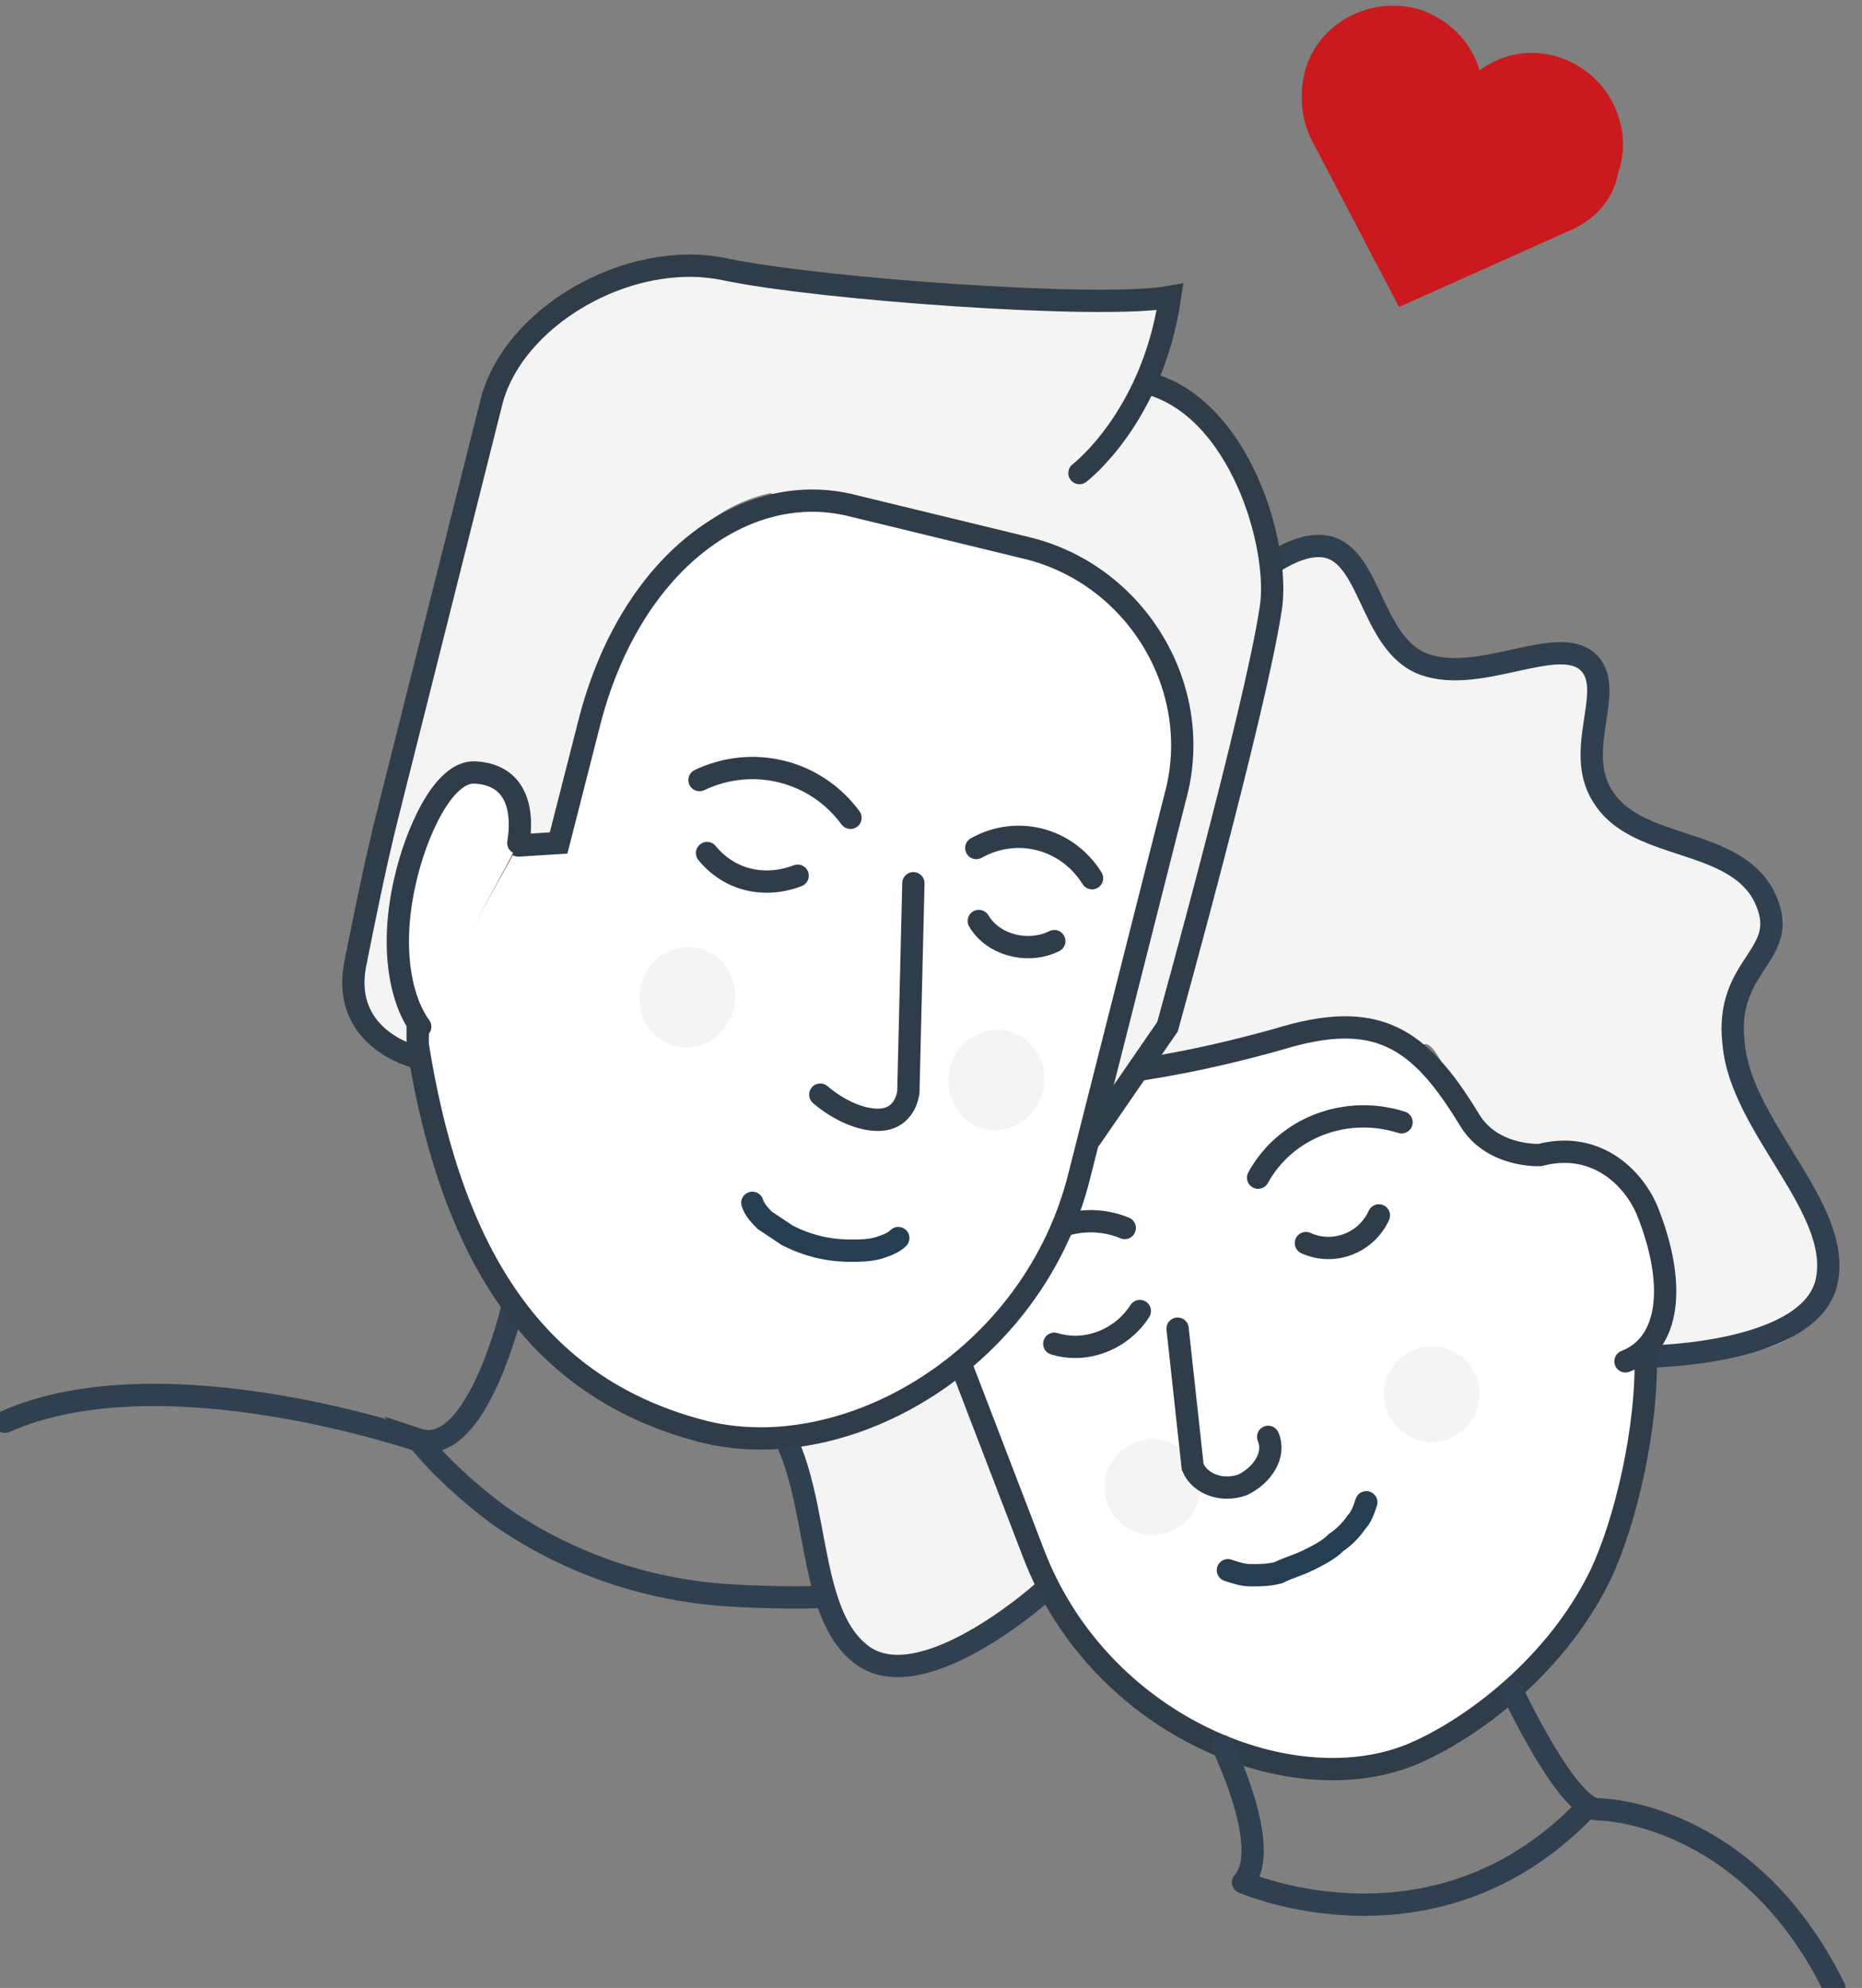 <svg xmlns="http://www.w3.org/2000/svg" xmlns:xlink="http://www.w3.org/1999/xlink" id="Layer_1" x="0px" y="0px" viewBox="0 0 74 79" style="enable-background:new 0 0 74 79;" xml:space="preserve"><rect x="0" y="0" width="74" height="79" fill="#808080" stroke="none"/><style type="text/css">	.st0{fill-rule:evenodd;clip-rule:evenodd;fill:#CA1A1D;}	.st1{fill:none;stroke:#2F4050;stroke-width:0.886;stroke-linecap:round;}	.st2{fill:#F4F4F4;}	.st3{fill:#FFFFFF;stroke:#2E3D49;stroke-width:0.886;stroke-linecap:round;}	.st4{fill:none;stroke:#2E3D49;stroke-width:0.886;stroke-linecap:round;}	.st5{fill-rule:evenodd;clip-rule:evenodd;fill:#FFFFFF;stroke:#2E3D49;stroke-width:0.886;stroke-linecap:round;}	.st6{fill:none;stroke:#253E51;stroke-width:0.886;stroke-linecap:round;}	.st7{fill:none;stroke:#2E3D49;stroke-width:0.886;}	.st8{fill:none;stroke:#2F4050;stroke-width:0.886;stroke-linecap:round;stroke-linejoin:round;}</style><g transform="translate(0 -1)">	<path class="st0" d="M62.3,10.2l-6.7,3l-3.4-6.5c-0.5-0.9-0.6-2-0.3-3c0.6-1.9,2.7-2.9,4.6-2.3c1.1,0.4,2,1.3,2.3,2.4  c1.6-1.2,3.8-0.8,5,0.8c0.7,1,0.9,2.2,0.5,3.3C64.1,9,63.3,9.8,62.3,10.2"></path>	<path class="st1" d="M20.4,52.8c0,0-1.4,6.2-3.8,5.4c0.9,1.1,2,2.1,3.2,3c2.7,1.9,5.9,3,9.2,3.2c1.6,0.1,5.7,0.2,4.3-0.3  c-1.3-0.5-0.3-5.7-0.3-5.7"></path>	<path class="st2" d="M40.3,60.2c0.5,1.4,1.2,2.7,1.9,3.9l-0.5,0.2c0,0-4.7,4.2-7.1,2.5C32.2,65.1,33,60,31,57.3  c-2-2.7-4.2-1-4.8-3.5s2.4-4.7,2.1-7.1s-3.3-2.9-3.2-4.5c0.1-1.6,3.8-2.2,4.8-4.3c1-2.1-1.6-4.9-0.2-6.2c1.4-1.4,5.1-0.5,7-2.1  s2.1-4.8,3.4-5.3c1.3-0.5,3.5,1.8,6,1.6c2.5-0.1,4.6-3.3,6.6-3.2c2,0.1,1.9,3.9,4.1,4.7c2.2,0.8,5.3-1.2,6.5-0.1  c1.2,1.1-0.8,3.6,0.7,5.5c1.4,1.9,5.1,1.5,6.3,3.8c1.2,2.3-1.6,2.5-1.2,5.9c0.4,3.3,4.3,6.6,3.7,9.5c-0.6,2.9-4.5,2.9-4.5,2.9  L65.9,55l-0.1-0.2c0.8-2.1,0.8-2.4,0.3-4.5c-0.8-3.7-3-3.6-3-3.6s-2.3,0.8-3.7-0.2c-1.3-1-2.2-4.2-2.8-4  c-12.6,4.1-20.7,0.3-20.7,0.3c-1.2,2.3,0,5.7,0,5.7l2.7,7"></path>	<path class="st1" d="M65.7,54.9c0,0,6.3-0.1,6.9-3c0.6-2.9-3.4-6.1-3.7-9.4c-0.4-3.3,2.4-3.5,1.2-5.9c-1.2-2.3-4.9-1.8-6.3-3.8  c-1.4-1.9,0.5-4.4-0.7-5.5c-1.2-1.1-4.3,0.9-6.5,0.1c-2.2-0.8-2.1-4.6-4.1-4.7c-2-0.1-4.1,3-6.6,3.2s-4.7-2.1-6-1.6  c-1.3,0.5-1.4,3.7-3.4,5.3c-2,1.6-5.6,0.7-7,2.1c-1.4,1.4,1.2,4.2,0.2,6.2c-1,2.1-4.7,2.7-4.9,4.3c-0.1,1.6,3,2.1,3.2,4.5  s-2.8,4.5-2.1,7.1c0.7,2.5,2.8,0.8,4.8,3.5s1.2,7.8,3.6,9.5c2.4,1.7,7.1-2.5,7.1-2.5"></path>	<path class="st3" d="M65.4,54.7c0.1,3-0.8,6.8-1.8,8.9c-1.9,3.9-5.6,6.4-7.7,7.2c-4.8,1.8-12.2-1.3-14.8-8L35.8,49  c-0.7-1.8-0.6-4.2-0.1-5.9c0,0,4.4,2.2,15.1-0.8c3.9-1.2,5.6-0.1,7.6,3.2c0.9,1.5,2.8,1.4,2.8,1.4c2.3-0.6,3.8,1,4.3,2.3  c1.1,2.8,0.9,5.2-0.9,5.9"></path>	<circle class="st2" cx="56.9" cy="56.4" r="1.9"></circle>	<circle class="st2" cx="45.8" cy="60.1" r="1.9"></circle>	<path class="st4" d="M50.4,58.1c0.3,0.7-0.2,1.5-1,1.9c-0.8,0.3-1.7,0-2-0.7l-0.6-5.5 M55.7,45.6c-2.2-0.7-4.6,0.2-5.7,2.2   M44.7,49.8c-1.7-0.7-3.7,0-4.4,1.7"></path>	<path class="st2" d="M28.6,12.1c3.8,0.7,15,1.5,17.7,1.1c-0.2,1.3-0.6,2.5-1.1,3.7l0.2-0.3c3.8,1,5.4,6.6,5,9  c-0.6,4-3.9,15.7-3.9,15.7l-2.8,3.8l2.9-12.7c1.1-4.4-2.3-8.6-6.5-9.6l-9.5-2.2c-2.7,0.6-4.1,2.7-5.7,4.9c-0.4,0.6-1.3,2.6-1.6,4.2  L22,34.5l-1.3-0.1L20.2,32l-2.3,0l-1.4,3.8L16,40l0.8,1.9l-0.5,1.4c0,0-1.6-1.5-1.9-1.9c-0.5-0.7-0.1-3.5-0.1-3.5  s4.2-16.9,5.1-20.4C20.2,14,24.8,11.4,28.6,12.1L28.6,12.1z"></path>	<path class="st3" d="M20.6,34.6l1.6-0.1l1.2-4.7c1.6-6.4,6.2-9.8,10.5-8.7l7,1.7c4.3,1.1,7,5.6,5.8,9.9l-3.8,15  c-1.8,7.3-9.2,11.6-14.9,10.2c-5.9-1.5-9.9-5.9-11.4-15.4l0-0.7"></path>	<path class="st5" d="M16.7,41.8c-0.8-1.1-1.2-3.2-0.6-5.8c0.4-1.8,1.5-4.4,2.8-4.3c1.7,0.1,1.9,1.6,1.7,2.8"></path>	<path class="st4" d="M41.9,54.4c1.3,0.4,2.7-0.2,3.4-1.3 M51.9,50.4c1.1,0.5,2.4,0,2.9-1.1"></path>	<path class="st6" d="M54.3,60.7c-0.1,0.3-0.2,0.6-0.4,0.8c-0.2,0.3-0.5,0.6-0.8,0.8c-0.3,0.3-0.7,0.5-1.1,0.7  c-0.4,0.2-0.8,0.3-1.2,0.5c-0.4,0.1-0.7,0.1-1.1,0.1c-0.3,0-0.6-0.1-0.9-0.2"></path>	<ellipse transform="matrix(0.243 -0.97 0.97 0.243 -12.606 71.664)" class="st2" cx="39.6" cy="43.9" rx="2" ry="1.9"></ellipse>	<ellipse transform="matrix(0.243 -0.97 0.97 0.243 -18.701 57.242)" class="st2" cx="27.3" cy="40.6" rx="2" ry="1.9"></ellipse>	<path class="st4" d="M36.3,36.1l-0.2,8.3c0,0-0.1,1.1-1.2,1.1c-1.2,0-2.3-1-2.3-1 M28.1,34.9c0.9,1.1,2.3,1.4,3.6,0.9 M38.9,37.6  c0.6,1,2,1.3,3,0.8"></path>	<path class="st6" d="M35.7,50.2c-0.2,0.2-0.5,0.3-0.8,0.4c-0.4,0.1-0.7,0.1-1.1,0.1c-0.9,0-1.7-0.2-2.5-0.6  c-0.3-0.2-0.6-0.4-0.9-0.6c-0.2-0.2-0.4-0.4-0.5-0.7"></path>	<path class="st4" d="M33.8,33.5c-1.4-1.9-3.9-2.5-6-1.5 M43.4,35.9c-1-1.6-3-2.1-4.6-1.2"></path>	<path class="st7" d="M43.3,46.3l3.1-4.5c0,0,3.5-12.6,4.1-16.6c0.4-2.4-1.2-8.1-5-9"></path>	<path class="st4" d="M42.9,19.8c0,0,2.9-2.2,3.6-7c-2.7,0.5-13.9-0.3-17.7-1.1s-8.5,1.9-9.3,5.4l-4.1,16.3c-0.5,2-0.9,4-1.3,6  c-0.5,2.9,2.4,3.6,2.4,3.6"></path>	<path class="st8" d="M16.8,58.3c0,0-10.3-3.6-16.6-0.8 M60.1,68.2c0,0,2.2,4.7,3.4,4.7c0,0,5.9,0,9.4,7.1 M48.6,70.4  c0,0,2,4.1,0.8,5.4c0,0,7.5,3.3,13.5-2.8"></path></g></svg>